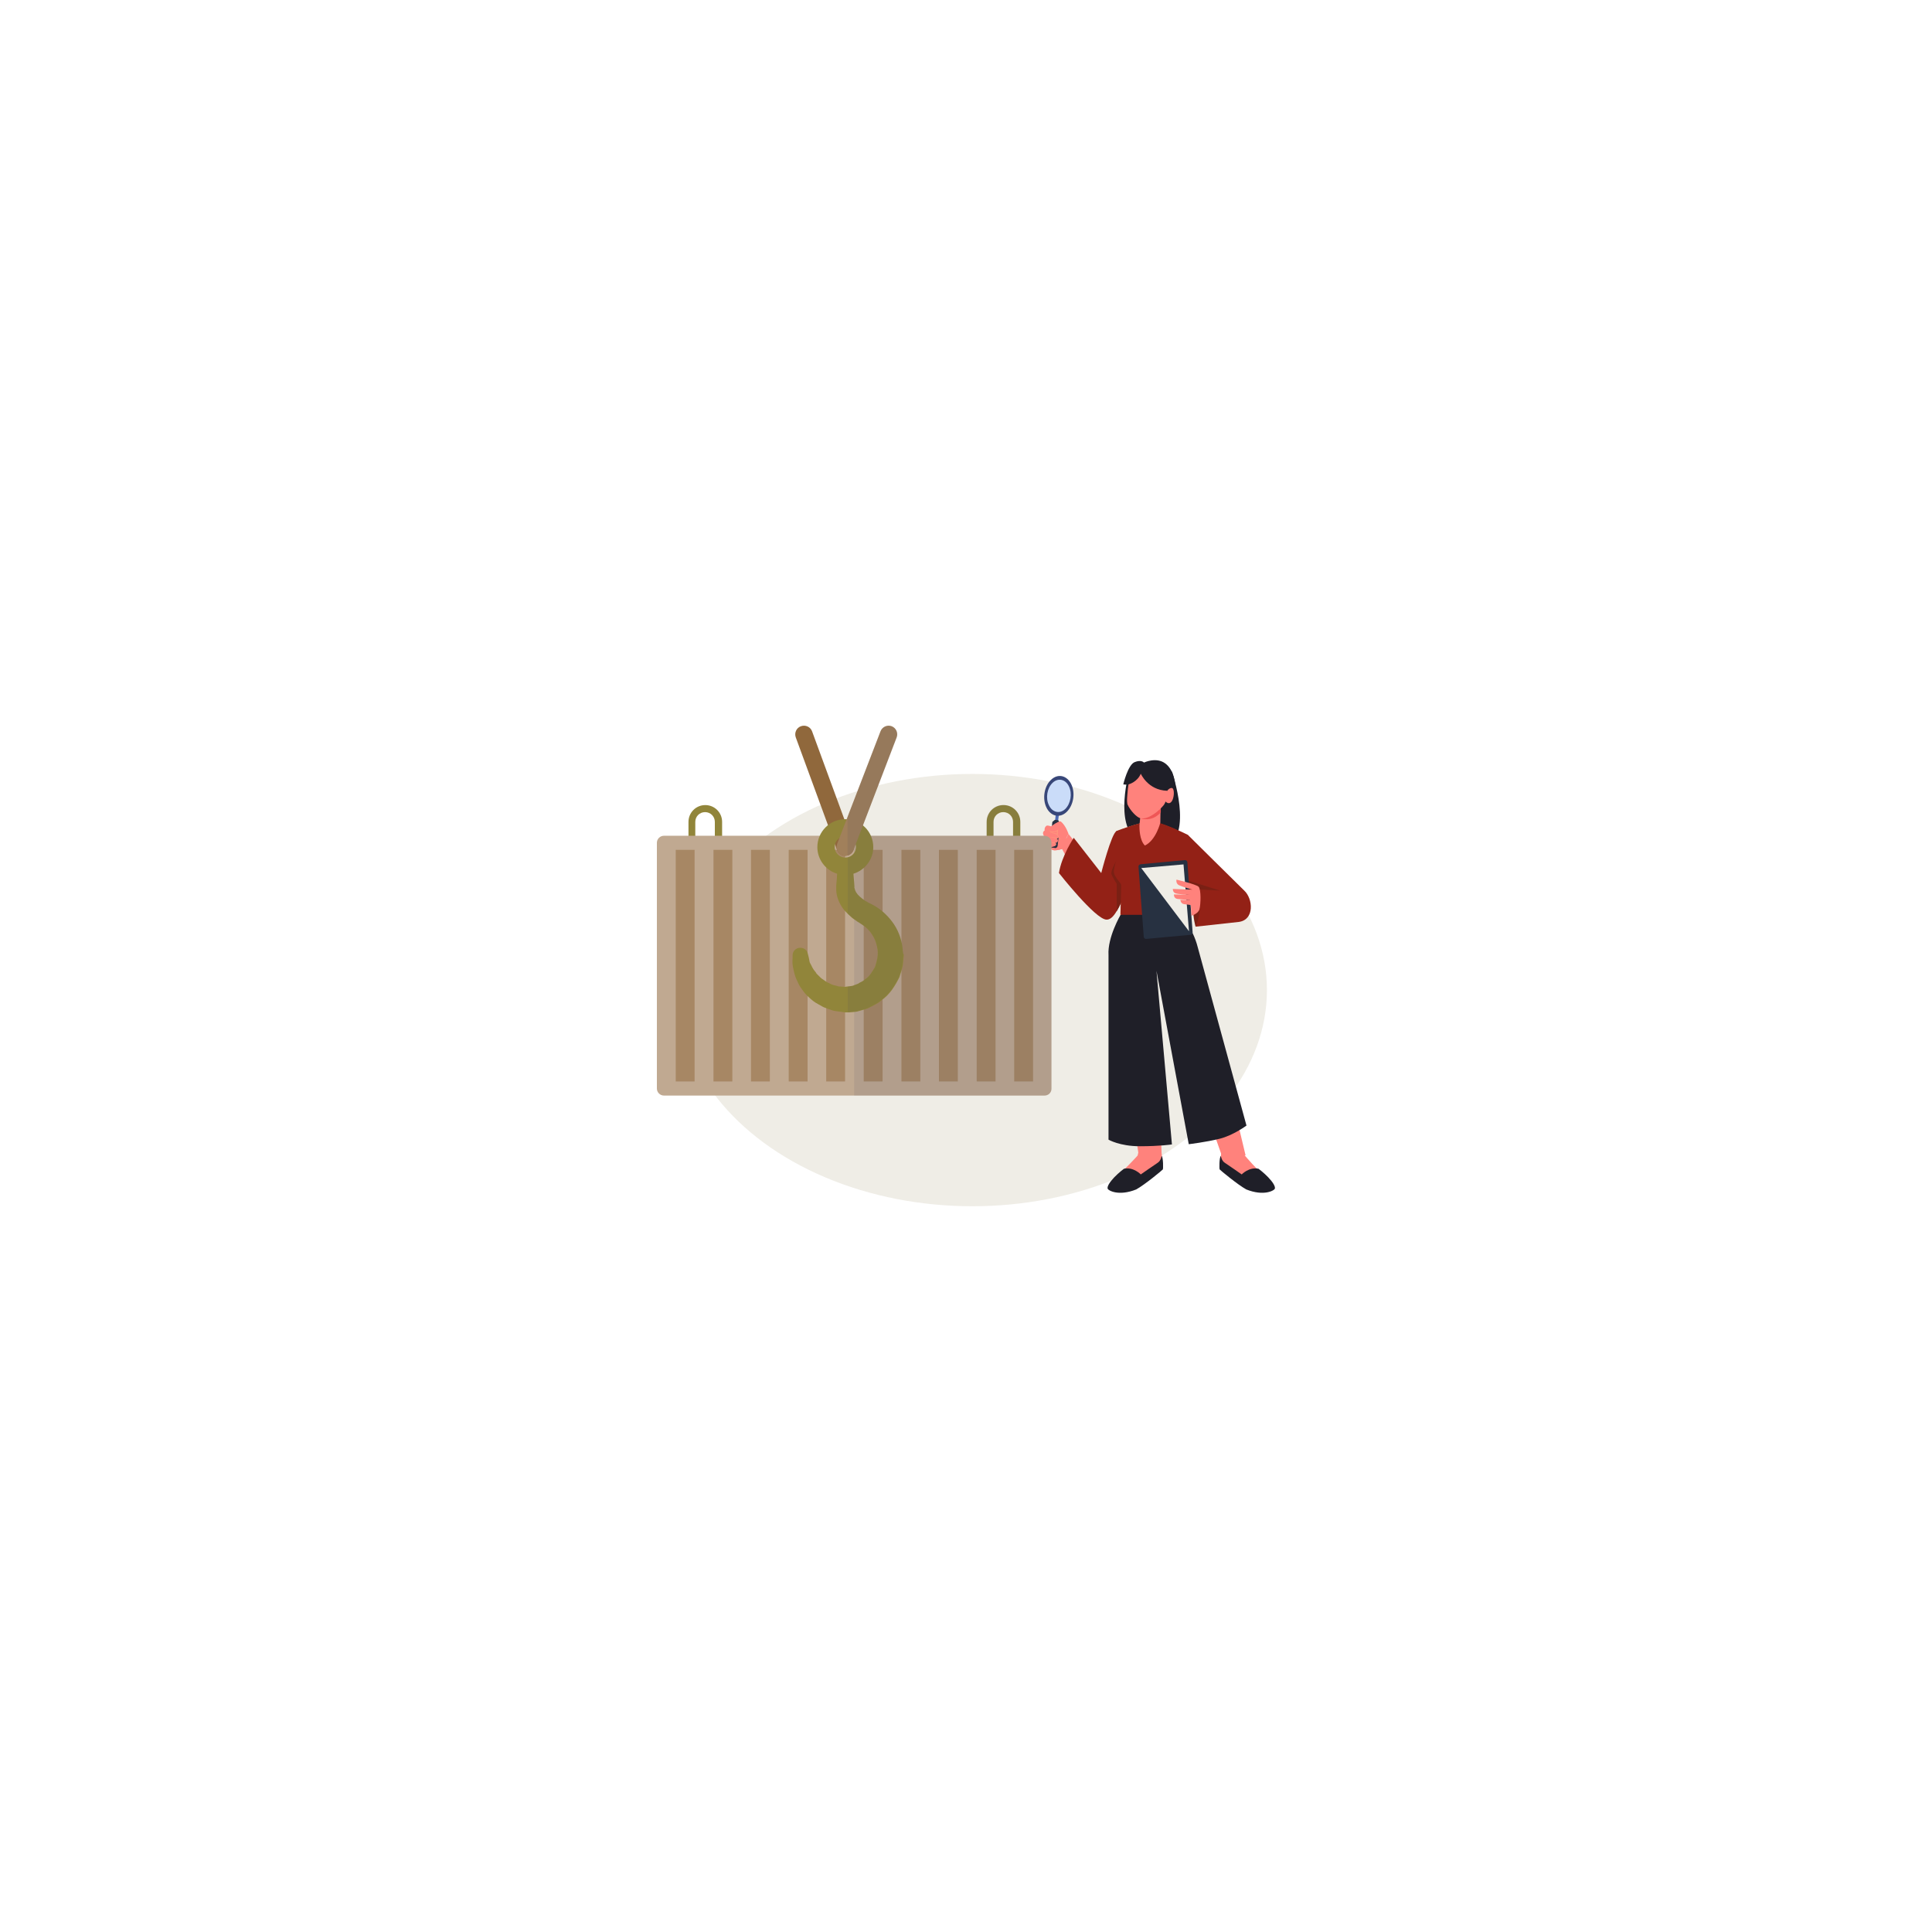 <?xml version="1.0" encoding="utf-8"?>
<svg xmlns="http://www.w3.org/2000/svg" id="Layer_1" style="enable-background:new 0 0 850 850" version="1.1" viewBox="0 0 850 850" x="0" y="0">
  <g>
    <g>
      <ellipse cx="427.8" cy="435.6" rx="129.6" ry="95.1" style="fill:#efede6"/>
    </g>
    <g>
      <g>
        <g>
          <path d="M507.8,338.5l7.8,1c0,0,9.8,28.1-3.1,33.6c-0.3,0.5-5.7-1.9-7.8-2.3c-14.3-1.4-9.7-25-7.9-31.2&#xD;&#xA;					L507.8,338.5z" style="fill:#1f1f28"/>
        </g>
        <g>
          <path d="M488,420.2c0,0.7,0.2,2.1,0.4,3.9c2.3,17.9,12.6,84.2,12.6,84.2h10.1l-3.3-80.8l-0.2-4.5l1.6,4.5&#xD;&#xA;					l28.3,80.8H548c0,0-18.7-78.7-22.1-91.5c-0.2-0.6-0.3-1-0.4-1.3c-1.9-6.8-6-12.7-6.2-13c0,0,0,0,0,0h-26&#xD;&#xA;					C493.3,402.5,487.5,412.4,488,420.2z" style="fill:#ff827c"/>
        </g>
        <g>
          <path d="M491.2,365.7l1.8,17.4v0c0,0,0,0,0,0.1c0,0.1,0,0.2,0,0.3c0,0.5,0.1,1.5,0.2,2.3l0.1,0.6&#xD;&#xA;					c0,0.1,0,0.1,0,0.2l0,0.3c0,0.2,0,0.3,0,0.4l0,0.3c0,0,0,0,0,0.1c0,0.4,0.4,4.3,0.4,4.3l-0.9,10.6l13.6,3.2l12.3-3.2v-9.7l0-0.3&#xD;&#xA;					l0-0.2c0.2-1.2,0.7-4.7,1.4-8.7v0c1.1-6.9,2.3-15.3,2.3-16.2c0,0-1.1-0.6-2.8-1.4h0l0,0c-3.8-1.8-10.4-4.7-13.7-4.6&#xD;&#xA;					C501.5,361.6,491.2,365.7,491.2,365.7z" style="fill:#ffa47d"/>
        </g>
        <g>
          <path d="M546.6,503.8l1.1,4.6c0,0,5.8,7,9.3,9.2c2.2,1.9,1.4,3.5,0.9,4.3c-0.5,0.8-7.7,0.9-9.4,0.6&#xD;&#xA;					c-3.9-0.6-6.2-5.7-8.5-6.3c-2.4-0.5-3.7-1.8-2.7-9C538,501.6,546.6,503.8,546.6,503.8z" style="fill:#ff827c"/>
        </g>
        <g>
          <path d="M553.7,514.2c0,0,2.3,1.7,4.3,3.8c2,2.1,3.1,3.9,2.9,4.9c-0.2,0.9-4.9,3.5-12.6,0.4&#xD;&#xA;					c-3.8-2.1-11.5-8.5-11.7-8.8s-0.2-5.1,0.5-6c0,0,0.3,2.2,1.8,3.1c1.4,0.9,7.4,5.1,7.4,5.1S549.5,513.3,553.7,514.2z" style="fill:#1f1f28"/>
        </g>
        <g>
          <path d="M501.6,503.8l-1.1,4.6c0,0-6.6,7.4-9.8,9.3c-1.9,2.9-0.5,2.9,0,3.7c0.5,0.8,6.6,1.3,8.4,1&#xD;&#xA;					c3.9-0.6,6.8-5.7,9.2-6.2c2.4-0.5,3.7-1.8,2.7-9C510.2,501.6,501.6,503.8,501.6,503.8z" style="fill:#ff827c"/>
        </g>
        <g>
          <path d="M494.5,514.2c0,0-2.3,1.7-4.3,3.8c-2,2.1-3.1,3.9-2.9,4.9c0.2,0.9,4.9,3.5,12.6,0.4&#xD;&#xA;					c3.8-2.1,11.5-8.5,11.7-8.8c0.2-0.3,0.2-5.1-0.5-6c0,0-0.3,2.2-1.8,3.1c-1.4,0.9-7.4,5.1-7.4,5.1S498.7,513.3,494.5,514.2z" style="fill:#1f1f28"/>
        </g>
        <g>
          <path d="M511.3,373.5l11.5-6c0,0,21.6,21.4,24.6,24.3c3.9,3.6,4.6,12.8-2.3,13.8l-19.1,2.1l1-12.7l-12.5-10&#xD;&#xA;					L511.3,373.5z" style="fill:#932116"/>
        </g>
        <g>
          <polygon points="521.9 391.1 536.7 391.8 521.4 387" style="fill:#7a2014"/>
        </g>
        <g>
          <g>
            <path d="M467,373c0,0,13.8,27,19,27.1c5.2,0.1,10.3-16.1,10.3-16.1l-5.1-18.3c0,0-5.6,19.9-6.1,20.2l-15-19&#xD;&#xA;						L467,373z" style="fill:#ff827c"/>
          </g>
          <g>
            <g>
              <g>
                <path d="M468.2,373.2c0,0-3.4,1.3-5,0.8c-1.4-0.6-2.3-1.8-2.3-1.8l3-8.2c0,0,2.1-0.6,2.2-0.5&#xD;&#xA;								c0.1,0.2,3.2,5.7,3.2,5.7L468.2,373.2z" style="fill:#ff827c"/>
              </g>
              <g>
                <path d="M467.3,373.5c-1.1,0.3-3,0.8-4,0.5c-1.4-0.6-2.3-1.8-2.3-1.8l3-8.2c0,0,2.1-0.6,2.2-0.5&#xD;&#xA;								c0.1,0.2,2.4,6.5,2.4,6.5S468.7,371.9,467.3,373.5z" style="fill:#ff827c"/>
              </g>
              <g>
                <g>
                  <g>
                    <line style="fill:#efede6" x1="465.2" x2="464.8" y1="358.1" y2="362"/>
                  </g>
                  <g>
                    <polygon points="465.4 362.1 464.1 361.9 464.5 358.1 465.9 358.2" style="fill:#4c69b2"/>
                  </g>
                </g>
                <g>
                  <path d="M465.6,360.9l-0.5-0.1l0,0l-1-0.1l-1.1,0.9l-1.1,10.1c-0.1,0.6,0.3,1.1,0.9,1.2l0.9,0.1l0.5,0.1&#xD;&#xA;									c0.5,0.1,1-0.4,1.1-0.9l1.1-10.1L465.6,360.9z" style="fill:#273141"/>
                </g>
                <g>
                  <path d="M471.6,350.5c-0.4,4.2-3.2,7.3-6.3,7c-3.1-0.3-5.3-3.9-4.9-8.1c0.4-4.2,3.2-7.3,6.3-7&#xD;&#xA;									C469.7,342.7,471.9,346.3,471.6,350.5z" style="fill:#cadcf9"/>
                </g>
                <g>
                  <path d="M471.3,345c-1.9-3.9-5.9-4.8-8.9-1.9c-3,2.8-3.9,8.3-2,12.2c1.9,3.9,5.9,4.8,8.9,1.9&#xD;&#xA;									C472.3,354.3,473.2,348.9,471.3,345z M468.7,355.9c-2.4,2.3-5.7,1.6-7.2-1.6c-1.6-3.2-0.8-7.6,1.6-9.9&#xD;&#xA;									c2.4-2.3,5.7-1.6,7.2,1.6C471.8,349.1,471.1,353.5,468.7,355.9z" style="fill:#384779"/>
                </g>
              </g>
              <g>
                <path d="M466.2,366.2c-0.1,0.5-0.6,0.6-0.9,0.7h0c-0.1,0,0,0,0,0c0,0.1,0.1,0.1,0.2,0.3&#xD;&#xA;								c0.2,0.2,0.4,0.5,0.3,1.1c0,0.2-0.2,0.3-0.3,0.4c-0.3,0.2-0.6,0.2-0.6,0.2l0,0c0.1,0.1,0.7,0.4,0.5,1.2&#xD;&#xA;								c-0.2,0.8-1.2,0.7-1.2,0.7c0,0,0.3,0.2,0.4,0.4c0.1,0.1,0.2,0.3,0,0.6c-0.2,0.4-0.9,0.6-1.3,0.7c-0.1,0-0.2,0-0.3,0.1&#xD;&#xA;								c0,0-0.1,0-0.1,0l0,0c-1.1,0.2-2.8,0.1-3.5-0.6c-0.3-0.3-0.3-1.1,0-1.6c-0.9-0.7-0.8-2.3-0.1-2.6c-0.8-1.3-0.3-2.1,0.3-2.4&#xD;&#xA;								c-0.2-1.3,0.6-2.1,1.1-2.2c0.6,0,1.4,0.2,2.7,0.7l0,0c0,0,0,0,0,0c0.2,0.1,0.8,0.3,0.9,0.4&#xD;&#xA;								C465.7,364.9,466.3,365.7,466.2,366.2z" style="fill:#ff827c"/>
              </g>
              <g>
                <path d="M470.1,366.9c0,0-1.1-3.6-3.4-5.5c-1.2-0.4-5.5,3.1-5.5,3.1c0.4,1.7,2.5,2,4.1,0.7c0,0-1.2,3.8,3.1,4.8&#xD;&#xA;								L470.1,366.9z" style="fill:#ff827c"/>
              </g>
              <g style="opacity:.7">
                <path d="M461.3,364.6c0.1,0.4,0.3,0.8,0.7,1c0.3,0.2,0.7,0.3,1.1,0.3c0.4,0,0.8-0.1,1.1-0.2&#xD;&#xA;								c0.4-0.1,0.7-0.3,1.1-0.5l0.3-0.2l-0.1,0.3c-0.1,0.4-0.5,2,0.6,3.3c0.2,0.3,0.6,0.5,0.9,0.8c-0.4-0.2-0.7-0.4-1-0.7&#xD;&#xA;								c-0.3-0.3-0.5-0.6-0.7-1c-0.1-0.4-0.2-0.8-0.3-1.2c0-0.4,0-0.8,0.1-1.2l0.2,0.2c-0.4,0.2-0.7,0.4-1.1,0.5&#xD;&#xA;								c-0.4,0.1-0.8,0.2-1.2,0.2c-0.4,0-0.8-0.2-1.2-0.5C461.6,365.4,461.4,365,461.3,364.6z" style="fill:#ffa47d"/>
              </g>
              <g style="opacity:.7">
                <path d="M464.8,371.2l-3.9-0.9l3.5,0.5C464.4,370.9,464.7,371,464.8,371.2z" style="fill:#ffa47d"/>
              </g>
              <g style="opacity:.7">
                <path d="M465.6,368.7L465.6,368.7c-0.3,0.2-0.6,0.2-0.6,0.2l-4.1-0.8L465.6,368.7z" style="fill:#ffa47d"/>
              </g>
              <g style="opacity:.7">
                <path d="M465.2,367.2l-3.8-1.1l3.7,0.7C465.1,366.9,465.2,367.2,465.2,367.2z" style="fill:#ffa47d"/>
              </g>
            </g>
          </g>
          <g>
            <path d="M496.5,387.6c-0.1,0.2-0.2,0.5-0.3,1c-0.5,1.8-1.6,5.2-3,8.5c-0.6,1.4-1.3,2.7-2,3.9&#xD;&#xA;						c-1.3,2.2-2.8,3.7-4.4,3.6c-4.9-0.1-20.9-20.5-20.9-20.5c1.1-7.4,6.5-15.5,6.5-15.5l12.1,15.5c0,0,4.5-17.5,6.7-18.4&#xD;&#xA;						c0,0,0.1,0,0.1,0c2.2-0.7,4.5,3.4,4.5,3.4l0.3,8.4l0.2,5.6L496.5,387.6z" style="fill:#932116"/>
          </g>
        </g>
        <g>
          <path d="M496.5,377.4l-0.1,5.6l-0.1,5.5l-0.3,10.7l-2.8,1.7l0.1-3.9c-0.6,1.4-1.3,2.7-2,3.9v-12.1&#xD;&#xA;					c0,0-1.8-2.7-2.3-4.2c-0.5-1.5,2.3-6.1,2.3-6.1h0l4.9-1L496.5,377.4z" style="fill:#7a2014"/>
        </g>
        <g>
          <path d="M522.8,367.4l-2.3,16.2l0,0v0l-0.1-0.1l-1.3,8.8l0,0.2l1,9.9c0,0-15.9,4.6-27.1,0l0-1.5l0.1-3.9l0.2-7.6&#xD;&#xA;					c-0.1-0.9-2.7-3.2-3.2-5.4c-0.2-1.1,0.4-3.5,1-5.6c0.6-1.9,1.2-3.6,1.2-3.6l-1.2-9.2c0,0,0.1,0,0.1,0c1.1-0.4,10.4-4,15-4.2&#xD;&#xA;					c3.3-0.1,9.9,2.8,13.7,4.6l0,0h0C521.7,366.9,522.8,367.4,522.8,367.4z" style="fill:#932116"/>
        </g>
        <g>
          <path d="M487.7,420.2l0,81.2c0,0,4.9,2.9,13.8,2.9c8.9,0,14.1-0.8,14.1-0.8l-6.8-76.4l14.2,76.3&#xD;&#xA;					c0,0,7.6-0.9,13.6-2.4c6-1.5,11.8-5.8,11.8-5.8L527,416.9c-2.3-9.2-7.7-14.2-8-14.4c0,0,0,0,0,0h-26&#xD;&#xA;					C493,402.5,487.2,412.4,487.7,420.2z" style="fill:#1f1f28"/>
        </g>
        <g>
          <g>
            <g>
              <path d="M501.3,363.2c0,1.2,0,6.4,2.4,8.8c4.9-2.3,6.8-10.1,6.8-10.1l0-0.3l0.1-6.2c-0.1-1.3-8.3-2-8.3-2&#xD;&#xA;							L501.3,363.2z" style="fill:#ff827c"/>
            </g>
            <g>
              <path d="M502,360.1c0,0,4.7,1.8,8.7-2.7l0-2l-1.5-1.4L502,360.1z" style="fill:#ef5656"/>
            </g>
          </g>
          <g>
            <g>
              <path d="M496,349.5c0,0.5-0.1,0.9-0.1,1.3c-0.1,1.4,0,2.5,0.1,3c1.2,2.8,4.2,5.9,5.8,6.2&#xD;&#xA;							c3.5,0.7,8.3-3.4,10.2-5.8c1.2-1.5,1.7-4.8,1.3-8.3c-0.3-2.2-0.6-2.4-0.8-3.2c0,0-0.6-3.6-7.3-4.4c-3.4-0.4-6.7,0.4-7.6,2.4&#xD;&#xA;							C496.8,342.6,496.2,346.4,496,349.5z" style="fill:#ff827c"/>
            </g>
            <g>
              <g>
                <path d="M512.7,349.3c0,0,1.2-2.8,2.9-2.6c1.8,0.2,0.7,9.8-3.2,5.6L512.7,349.3z" style="fill:#ff827c"/>
              </g>
            </g>
          </g>
          <g>
            <path d="M496.8,345c0,0,3.6-1,5.1-4.6c0,0,3.1,7.2,11.5,7.5l0,0c0,0,0.2-3.7,3.6-2.9c0,0-0.3-6.1-4.3-9.1&#xD;&#xA;						c-4-3-9.4-0.4-9.4-0.4s-1.1-1.4-4.1-0.2c-3,1.2-5,9.8-5,9.8S495.8,345.4,496.8,345z" style="fill:#1f1f28"/>
          </g>
        </g>
        <g>
          <path d="M524.9,399.5c0,4.5,1.1,8.2,1.1,8.2s1.8-3.7,1.8-8.2c0-4.5-1.5-8.2-1.5-8.2S524.9,395,524.9,399.5z" style="fill:#7a2014"/>
        </g>
        <g>
          <g>
            <g>
              <path d="M502.1,380.2l19.4-1.8c0.5,0.1,0.9,0.5,0.9,1l2.3,30.7c0.1,0.7-0.5,1.3-1.2,1.2l-19.4,1.8&#xD;&#xA;							c-0.5-0.1-0.9-0.5-0.9-1l-2.3-30.7C500.8,380.7,501.4,380.2,502.1,380.2z" style="fill:#273141"/>
            </g>
          </g>
          <g>
            <path d="M515.5,390.3c0,1.5-1.2,2.8-2.7,2.8c-1.5,0-2.7-1.2-2.7-2.8c0-1.5,1.2-2.8,2.7-2.8&#xD;&#xA;						C514.3,387.6,515.5,388.8,515.5,390.3z" style="fill:#efede6"/>
          </g>
          <g>
            <polygon points="502.1 381.9 523.1 409.7 520.7 380.3" style="fill:#efede6"/>
          </g>
          <g>
            <path d="M524.2,402.9c1.2-0.4,3-1.3,3.5-2.8c0.6-2.3,0.8-8.8-0.4-10c-1.2-1.1-9.7-3.1-9.7-3.1s-0.4,1.8,1.2,2.5&#xD;&#xA;						c1.6,0.7,5.8,1.9,5.8,1.9l-8.6-0.3c0,0-0.1,1.2,0.9,1.8c1,0.6,6.7,0.8,6.7,0.8l-7.1-0.2c0,0-0.2,1.8,1.6,2&#xD;&#xA;						c1.8,0.2,6.1,0.6,6.1,0.6l-4.9-0.2c0,0,0.1,1.7,1.7,1.9c1.3,0.1,2.9,0.4,2.9,0.4L524.2,402.9z" style="fill:#ff827c"/>
          </g>
        </g>
      </g>
    </g>
    <g>
      <g>
        <g>
          <path d="M448.8,375.2h-14.7v-13.6c0-4.1,3.3-7.4,7.4-7.4c4.1,0,7.4,3.3,7.4,7.4V375.2z M437.2,372.1h8.5v-10.5&#xD;&#xA;					c0-2.4-1.9-4.3-4.3-4.3c-2.4,0-4.3,1.9-4.3,4.3V372.1z" style="fill:#91853a"/>
        </g>
        <g>
          <path d="M317.6,375.2h-14.7v-13.6c0-4.1,3.3-7.4,7.4-7.4c4.1,0,7.4,3.3,7.4,7.4V375.2z M306,372.1h8.5v-10.5&#xD;&#xA;					c0-2.4-1.9-4.3-4.3-4.3c-2.4,0-4.3,1.9-4.3,4.3V372.1z" style="fill:#91853a"/>
        </g>
        <g>
          <g>
            <path d="M459.6,482H292.1c-1.7,0-3.1-1.4-3.1-3.1V370.8c0-1.7,1.4-3.1,3.1-3.1h167.4c1.7,0,3.1,1.4,3.1,3.1v108.1&#xD;&#xA;						C462.7,480.6,461.3,482,459.6,482z" style="fill:#c0a991"/>
          </g>
          <g>
            <g>
              <rect height="101.9" style="fill:#a78764" width="8.3" x="363.5" y="373.9"/>
            </g>
            <g>
              <rect height="101.9" style="fill:#a78764" width="8.3" x="330.4" y="373.9"/>
            </g>
            <g>
              <rect height="101.9" style="fill:#a78764" width="8.3" x="297.3" y="373.9"/>
            </g>
            <g>
              <rect height="101.9" style="fill:#a78764" width="8.3" x="313.9" y="373.9"/>
            </g>
            <g>
              <rect height="101.9" style="fill:#a78764" width="8.3" x="347" y="373.9"/>
            </g>
            <g>
              <rect height="101.9" style="fill:#a78764" width="8.3" x="429.7" y="373.9"/>
            </g>
            <g>
              <rect height="101.9" style="fill:#a78764" width="8.3" x="446.2" y="373.9"/>
            </g>
            <g>
              <rect height="101.9" style="fill:#a78764" width="8.3" x="413.1" y="373.9"/>
            </g>
            <g>
              <rect height="101.9" style="fill:#a78764" width="8.3" x="396.6" y="373.9"/>
            </g>
            <g>
              <rect height="101.9" style="fill:#a78764" width="8.3" x="380" y="373.9"/>
            </g>
          </g>
        </g>
      </g>
      <g style="opacity:.1">
        <path d="M459.6,367.7h-10.8v-6.2c0-4.1-3.3-7.4-7.4-7.4c-4.1,0-7.4,3.3-7.4,7.4v6.2h-58.2V482h83.7&#xD;&#xA;				c1.7,0,3.1-1.4,3.1-3.1V370.8C462.7,369.1,461.3,367.7,459.6,367.7z M445.7,367.7h-8.5v-6.2c0-2.4,1.9-4.3,4.3-4.3&#xD;&#xA;				c2.4,0,4.3,1.9,4.3,4.3V367.7z" style="fill:#383a5e"/>
      </g>
    </g>
    <g>
      <g>
        <g>
          <path d="M371.9,376.5c-1.6,0-3-1-3.6-2.5l-18.2-49.6c-0.7-2,0.3-4.2,2.3-4.9c2-0.7,4.2,0.3,4.9,2.3l18.2,49.6&#xD;&#xA;					c0.7,2-0.3,4.2-2.3,4.9C372.8,376.4,372.3,376.5,371.9,376.5z" style="fill:#90683c"/>
        </g>
        <g>
          <path d="M397.3,419.4l0-0.3l-0.1-0.6l-0.1-1.3c-0.5-4.5-2.2-8.5-4.6-11.7c-2.4-3.2-5.4-5.8-8.7-7.5&#xD;&#xA;					c-0.6-0.3-1.2-0.6-1.8-0.9c-0.5-0.3-0.9-0.6-1.4-0.8c-0.9-0.6-1.7-1.3-2.4-1.9c-1.4-1.3-2-2.4-2.2-3.5c0-0.1-0.1-0.2-0.1-0.4&#xD;&#xA;					l0-0.7c0-0.5-0.1-1-0.1-1.4c-0.1-0.9-0.1-1.7-0.2-2.5c0-0.6-0.1-1-0.1-1.5c5-1.6,8.7-6.2,8.7-11.7c0-6.8-5.5-12.3-12.3-12.3&#xD;&#xA;					c-6.8,0-12.3,5.5-12.3,12.3c0,5.5,3.7,10.2,8.7,11.7c0,0.5-0.1,0.9-0.1,1.5c0,0.7-0.1,1.6-0.2,2.5c0,0.4-0.1,0.9-0.1,1.4l0,0.7&#xD;&#xA;					l0,1.1c0.1,3.1,1.5,6.4,3.6,8.9c1.1,1.2,2.3,2.4,3.5,3.4c0.7,0.5,1.4,1,2.1,1.5c0.6,0.4,1.3,0.8,1.9,1.2&#xD;&#xA;					c1.9,1.2,3.6,2.8,4.8,4.8c1.3,2,2,4.3,2.3,6.5c0.3,2.9-0.4,5-1.1,7.4c-1.2,2.1-2.4,4.3-4.5,5.6c-0.8,0.9-2.1,1.2-3,1.9&#xD;&#xA;					c-0.5,0.2-0.9,0.3-1.3,0.5c-0.5,0.1-0.7,0.4-1.6,0.5c-0.8,0.1-1.6,0.2-2.4,0.3l-0.5,0.1l-0.8-0.1c-0.6,0-1.1-0.1-1.7-0.1&#xD;&#xA;					c-0.5,0-1-0.3-1.6-0.4c-0.5-0.1-1-0.2-1.5-0.4c-0.5-0.2-0.9-0.4-1.4-0.7c-1-0.3-1.7-1-2.5-1.5c-0.9-0.5-1.5-1.2-2.1-1.8&#xD;&#xA;					c-0.3-0.3-0.7-0.6-0.9-0.9c-0.2-0.4-0.4-0.7-0.7-1c-1.1-1.3-1.4-2.4-2-3.4c-0.3-0.4-0.4-1.2-0.5-1.7c-0.1-0.6-0.2-1.1-0.3-1.4&#xD;&#xA;					c-0.2-0.8-0.3-1.2-0.3-1.2c-0.3-1.5-1.6-2.6-3.2-2.6c-1.9-0.1-3.5,1.4-3.5,3.3c0,0,0,0.4,0,1.2c0,0.9-0.2,1.8,0.1,3.6&#xD;&#xA;					c0.4,1.9,0.8,4.4,2,6.6c0.5,1.2,1.1,2.4,2,3.5c0.8,1.2,1.7,2.4,3,3.5c1.2,1.1,2.4,2.2,4,3c0.8,0.4,1.5,0.9,2.3,1.3&#xD;&#xA;					c0.8,0.4,1.7,0.6,2.6,1c0.9,0.3,1.8,0.7,2.7,0.8c0.9,0.1,1.9,0.3,2.9,0.4l1.5,0.2l0.2,0l0.1,0l0,0c-0.5,0,0.7,0,0.6,0l0.3,0&#xD;&#xA;					l0.6,0c0.8-0.1,1.6-0.1,2.4-0.2c0.7,0,2-0.4,3-0.7c1.1-0.3,2.3-0.6,3.3-1.1c1.8-1,3.9-1.8,5.5-3.3c3.6-2.5,6-6.3,7.9-10.2&#xD;&#xA;					c0.6-2.1,1.5-4.1,1.6-6.3l0.3-3.2l0-0.2l0-0.1l0-0.1L397.3,419.4z M371.9,367.9c2.6,0,4.7,2.1,4.7,4.7c0,2.6-2.1,4.7-4.7,4.7&#xD;&#xA;					c-2.6,0-4.7-2.1-4.7-4.7C367.2,370.1,369.3,367.9,371.9,367.9z" style="fill:#91853a"/>
        </g>
        <g>
          <path d="M371.9,376.5c-0.5,0-0.9-0.1-1.4-0.3c-2-0.8-2.9-3-2.2-4.9l19.1-49.6c0.8-2,3-2.9,4.9-2.2&#xD;&#xA;					c2,0.8,2.9,3,2.2,4.9L375.5,374C374.9,375.5,373.4,376.5,371.9,376.5z" style="fill:#a1805b"/>
        </g>
      </g>
      <g style="opacity:.1">
        <path d="M397.3,419.1l-0.1-0.6l-0.1-1.3c-0.5-4.5-2.2-8.5-4.6-11.7c-2.4-3.2-5.4-5.8-8.7-7.5&#xD;&#xA;				c-0.6-0.3-1.2-0.6-1.8-0.9c-0.5-0.3-0.9-0.6-1.4-0.8c-0.9-0.6-1.7-1.3-2.4-1.9c-1.4-1.3-2-2.4-2.2-3.5c0-0.1-0.1-0.2-0.1-0.4&#xD;&#xA;				l0-0.7c0-0.5-0.1-1-0.1-1.4c-0.1-0.9-0.1-1.7-0.2-2.5c0-0.6-0.1-1-0.1-1.5c5-1.6,8.7-6.2,8.7-11.7c0-3.9-1.8-7.3-4.6-9.5&#xD;&#xA;				l14.9-38.7c0.8-2-0.2-4.2-2.2-4.9c-2-0.7-4.2,0.2-4.9,2.2l-14.5,37.6v16.9c0.1,0,0.1,0,0.2,0c0,0,0.1,0,0.1,0&#xD;&#xA;				c0.1,0,0.1-0.1,0.2-0.1c0.3-0.1,0.6-0.3,0.9-0.6c0.1-0.1,0.2-0.2,0.3-0.3c0.2-0.2,0.4-0.5,0.6-0.8c0.1-0.1,0.1-0.2,0.2-0.3&#xD;&#xA;				c0,0,0.1-0.1,0.1-0.1l1-2.6c0.1,0.4,0.2,0.8,0.2,1.2c0,2.2-1.6,4.1-3.7,4.6V402c0.7,0.7,1.4,1.3,2.1,1.9c0.7,0.5,1.4,1,2.1,1.5&#xD;&#xA;				c0.6,0.4,1.3,0.8,1.9,1.2c1.9,1.2,3.6,2.8,4.8,4.8c1.3,2,2,4.3,2.3,6.5c0.3,2.9-0.4,5-1.1,7.4c-1.2,2.1-2.4,4.3-4.5,5.6&#xD;&#xA;				c-0.8,0.9-2.1,1.2-3,1.9c-0.5,0.2-0.9,0.3-1.3,0.5c-0.5,0.1-0.7,0.4-1.6,0.5c-0.6,0.1-1.1,0.1-1.7,0.2v11.3l0.4,0&#xD;&#xA;				c0.8-0.1,1.6-0.1,2.4-0.2c0.7,0,2-0.4,3-0.7c1.1-0.3,2.3-0.6,3.3-1.1c1.8-1,3.9-1.8,5.5-3.3c3.6-2.5,6-6.3,7.9-10.2&#xD;&#xA;				c0.6-2.1,1.5-4.1,1.6-6.3l0.3-3.2l0-0.2l0-0.1l0-0.1l0-0.4L397.3,419.1z" style="fill:#383a5e"/>
      </g>
    </g>
  </g>
</svg>
